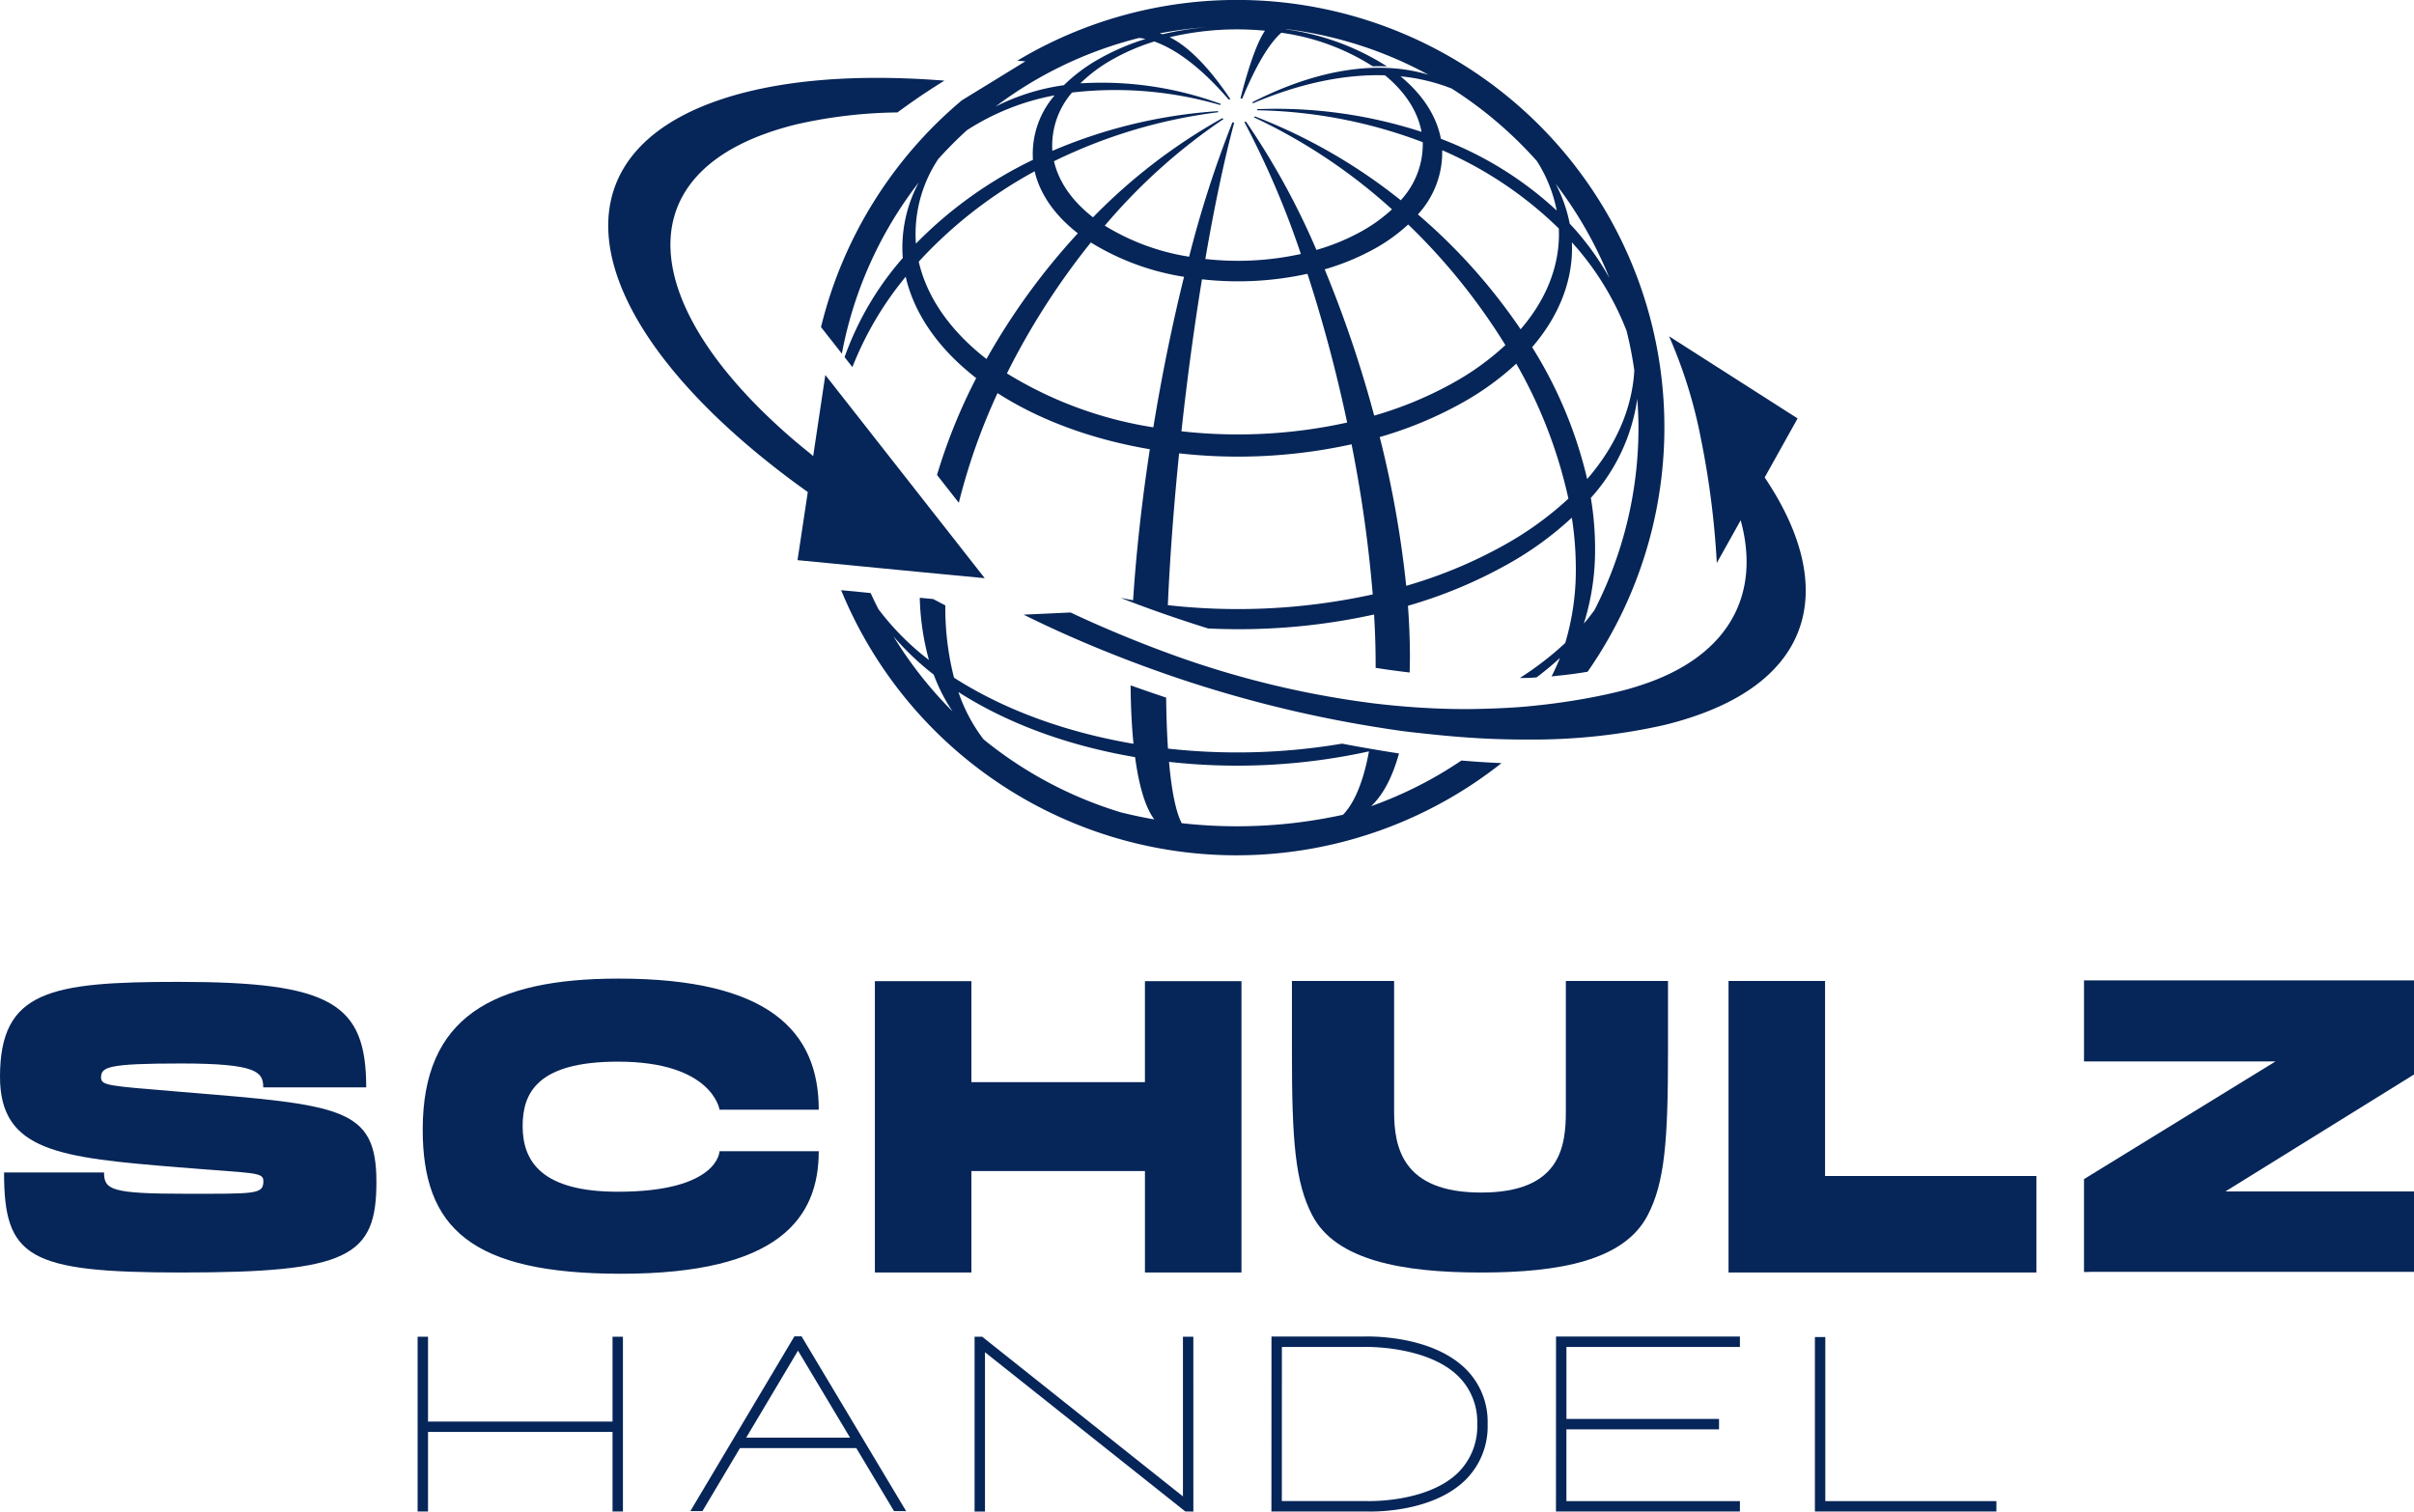 <?xml version="1.0" encoding="UTF-8"?>
<svg xmlns="http://www.w3.org/2000/svg" xmlns:xlink="http://www.w3.org/1999/xlink" width="445.503" height="278.979" viewBox="0 0 445.503 278.979">
  <defs>
    <clipPath id="a">
      <rect width="445.503" height="278.979" fill="#062558"></rect>
    </clipPath>
  </defs>
  <g clip-path="url(#a)">
    <path d="M67.584,264.624H48.578c0-2.827-1.094-4.408-15.172-4.408-13.625,0-14.76.653-14.76,2.639.129,1.416,1.089,1.484,14.6,2.587,29.839,2.436,36.221,2.849,36.221,16.675,0,13.784-5.178,16.678-35.993,16.678C5.1,298.8.748,295.991.748,280.33H19.2c0,3.2,1.343,3.931,15.072,3.931,12.9,0,14.335.131,14.335-2.329,0-1.725-1.588-1.4-15.662-2.554C11.119,277.583,0,276.509,0,262.68c0-15.9,9.252-17.527,32.951-17.527,28.123,0,34.633,3.921,34.633,19.471" transform="translate(0 -63.934)" fill="#062558"></path>
    <path d="M178.624,268.538h-18.31s-1.272-8.874-18.757-8.874c-15.056,0-17.582,5.942-17.582,11.909,0,6.7,3.755,12.1,17.582,12.1,18.608,0,18.757-7.479,18.757-7.479h18.309c0,12.319-7.327,22.617-36.457,22.617-27.787,0-36.633-8.5-36.633-26.622,0-20.594,12.7-27.852,36.168-27.852,27.729,0,36.922,9.724,36.923,24.2" transform="translate(-27.522 -63.721)" fill="#062558"></path>
    <path d="M286.077,244.979V298.75H268.263V280.022H236.237V298.75H218.425V244.979h17.812v18.642h32.025V244.979Z" transform="translate(-56.964 -63.889)" fill="#062558"></path>
    <path d="M326.284,288.159c-3.133-6.029-3.754-13.67-3.741-30.3l0-12.93H341.4v24.076c0,6.577,1.488,14.975,16.062,14.975s15.632-8.4,15.632-14.975V244.93h18.85l0,12.93c.013,16.628-.61,24.27-3.741,30.3-4.346,8.366-16.265,10.579-30.743,10.579s-26.828-2.213-31.175-10.579" transform="translate(-84.117 -63.876)" fill="#062558"></path>
    <path d="M488.356,280.926v17.812H431.544V244.93h17.812v36Z" transform="translate(-112.543 -63.876)" fill="#062558"></path>
    <path d="M581.19,262.154l-34.814,21.591H581.19v14.829h-59.94l-.037.023h-.924V281.464l35.354-21.728H520.29V244.789h60.9Z" transform="translate(-135.687 -63.839)" fill="#062558"></path>
    <path d="M141,334.519h.789v31.128H141V350.959H105.816v14.688h-.789V334.519h.789v15.652H141Z" transform="translate(-27.39 -87.24)" fill="#062558"></path>
    <path d="M142.154,366.013h-1.919V351.325H106.182v14.688h-1.92V333.754h1.92v15.652h34.052V333.754h1.919Z" transform="translate(-27.191 -87.04)" fill="#062558"></path>
    <path d="M192.9,334.424l18.625,31.128h-.92l-6.962-11.637H181.541l-6.929,11.637H173.7l18.533-31.127Zm10.271,18.7-10.608-17.734L182.01,353.127Z" transform="translate(-45.298 -87.215)" fill="#062558"></path>
    <path d="M211.179,365.918h-1.24l-6.963-11.637H181.511l-6.929,11.637h-2.233l19.207-32.258h1.318l19.3,32.259Zm-28.525-13.556h19.174l-9.61-16.065Z" transform="translate(-44.947 -87.016)" fill="#062558"></path>
    <path d="M282.537,334.518h.789v31.128l-.722-.009L244.87,335.643v30h-.789V334.518l.639,0,37.817,30.078Z" transform="translate(-63.654 -87.239)" fill="#062558"></path>
    <path d="M283.691,366.019,282.2,366l-.152-.12-36.816-29.266v29.4h-1.92V333.755l1.4-.005,37.054,29.473v-29.47h1.919Z" transform="translate(-63.455 -87.039)" fill="#062558"></path>
    <path d="M352.971,340.171a13.158,13.158,0,0,1,3.99,9.871,13.339,13.339,0,0,1-4.026,10.023c-5.4,5.191-14.452,5.565-16.952,5.565-.358,0-.582-.007-.639-.01H318.189l.011-31.158h16.487c.471-.02,11.952-.386,18.284,5.707m3.2,9.871a12.392,12.392,0,0,0-3.745-9.3c-6.087-5.859-17.607-5.492-17.724-5.489H318.988l-.011,29.58h16.382c.125,0,11.1.365,17.032-5.339a12.578,12.578,0,0,0,3.781-9.452" transform="translate(-82.981 -87.223)" fill="#062558"></path>
    <path d="M335.783,366c-.37,0-.6-.007-.661-.01h-17.7l.011-32.289h17.053c.466-.012,12.126-.437,18.675,5.866a13.7,13.7,0,0,1,4.162,10.279,13.885,13.885,0,0,1-4.2,10.43C347.6,365.583,338.455,366,335.783,366m-16.44-1.928h15.816c.134,0,10.919.32,16.64-5.181a12.031,12.031,0,0,0,3.607-9.044,11.848,11.848,0,0,0-3.572-8.894c-5.781-5.564-16.841-5.345-17.309-5.331H319.354Z" transform="translate(-82.782 -87.023)" fill="#062558"></path>
    <path d="M389.238,334.48h32.8v.789H390.027l0,14.415h28.161v.789H390.021l0,14.376h32.025v.789H389.227Z" transform="translate(-101.507 -87.23)" fill="#062558"></path>
    <path d="M422.407,366H388.462l.011-32.288h33.934v1.92H390.392l0,13.284h28.162v1.919H390.387l0,13.246h32.025Z" transform="translate(-101.308 -87.03)" fill="#062558"></path>
    <path d="M454.66,364.88h31.572v.789H453.871V334.6h.789Z" transform="translate(-118.366 -87.261)" fill="#062558"></path>
    <path d="M486.6,366.034H453.107v-32.2h1.919v30.28H486.6Z" transform="translate(-118.167 -87.062)" fill="#062558"></path>
    <path d="M204.976,60.377l3.068,3.9.336.435.441.56a73.809,73.809,0,0,1,14.2-31.615,25.464,25.464,0,0,0-2.959,13.966,56.3,56.3,0,0,0-10.738,18.292l1.44,1.842A61.638,61.638,0,0,1,220.6,51.076c1.529,6.654,5.843,13.136,13.014,18.707a103.012,103.012,0,0,0-7.232,17.877l4.023,5.135a113.205,113.205,0,0,1,7.144-20.242c7.977,5.132,17.734,8.6,28.108,10.361-1.45,9.513-2.517,18.99-3.086,27.873-.786-.131-1.559-.3-2.334-.448.765.3,1.538.592,2.306.886q3.172,1.2,6.368,2.3c2.5.861,5,1.688,7.5,2.465a116.049,116.049,0,0,0,30.633-2.575c.2,3.343.295,6.589.285,9.705,0,.054,0,.1,0,.143,2.115.333,4.2.613,6.273.859.024-.866.051-1.729.055-2.631,0-3.117-.116-6.358-.365-9.688a86.219,86.219,0,0,0,18.18-7.542,61.274,61.274,0,0,0,12.064-8.717,60.839,60.839,0,0,1,.739,9.492,46.834,46.834,0,0,1-1.957,13.639,58.283,58.283,0,0,1-8.383,6.463c.619-.017,1.26,0,1.865-.033.417-.016.811-.056,1.229-.077,1.536-1.171,3-2.37,4.325-3.613-.473,1.188-.995,2.326-1.56,3.424l.06-.007c.421-.034.817-.092,1.226-.132,1.852-.188,3.65-.423,5.37-.72A78.884,78.884,0,0,0,241.2,11.2l1.492.119-11.73,7.2a79.067,79.067,0,0,0-25.989,41.858M226.6,29.362a74.293,74.293,0,0,1,5.3-5.327A44.8,44.8,0,0,1,248.087,17.6a16.516,16.516,0,0,0-4,11.9,76.723,76.723,0,0,0-21.6,15.467,24.986,24.986,0,0,1,4.112-15.6m8.911,36.892c-6.891-5.355-11.039-11.578-12.5-17.969a82.412,82.412,0,0,1,21.393-16.676c.937,4.076,3.584,8.037,7.969,11.447a123.294,123.294,0,0,0-16.862,23.2M266.3,78.869a72.751,72.751,0,0,1-27.017-9.952,135.059,135.059,0,0,1,15.489-24.165,46.461,46.461,0,0,0,17.2,6.337c-2.189,8.839-4.115,18.292-5.667,27.779m8.975-27.316a59.711,59.711,0,0,0,19.465-1.02,271.769,271.769,0,0,1,7.328,27.457A93.745,93.745,0,0,1,271.491,79.6c1.039-9.567,2.326-19.1,3.788-28.048m-6.3,60.138c.391-8.913,1.107-18.437,2.085-28.02A97.445,97.445,0,0,0,302.887,82a245.724,245.724,0,0,1,3.908,27.708,115.862,115.862,0,0,1-37.814,1.983m28.942-61.977a44.577,44.577,0,0,0,9.267-3.842,31.685,31.685,0,0,0,6.147-4.443,114.184,114.184,0,0,1,17.938,22.266,49.283,49.283,0,0,1-9.658,6.977,69.214,69.214,0,0,1-14.555,6.037,217.857,217.857,0,0,0-9.139-26.994m39.17-19.987a26.322,26.322,0,0,1,3.655,9.134,65.579,65.579,0,0,0-21.375-13.243c-.774-4.078-3.247-8.073-7.456-11.535a35.212,35.212,0,0,1,9.444,2.256,74.669,74.669,0,0,1,15.731,13.389m4.046,12.444c.288,6.414-2.082,12.843-7.053,18.6a106.318,106.318,0,0,0-18.958-21.2,16.912,16.912,0,0,0,4.488-11.844,71.224,71.224,0,0,1,21.523,14.446m-10.177,58.478a85.919,85.919,0,0,1-17.99,7.468,194.439,194.439,0,0,0-4.886-27.458,71.78,71.78,0,0,0,15.146-6.282,51.555,51.555,0,0,0,10.053-7.26,87.931,87.931,0,0,1,9.622,24.91,61.485,61.485,0,0,1-11.945,8.622m5.248-36.575c5.171-5.991,7.639-12.686,7.338-19.359a52.817,52.817,0,0,1,10.1,16.361,71.678,71.678,0,0,1,1.422,7.3c-.4,6.941-3.32,13.813-8.7,20.038a79.954,79.954,0,0,0-10.16-24.34M347.7,112.63c-.613.827-1.243,1.653-1.945,2.462a45.154,45.154,0,0,0,2.072-13.755,56.841,56.841,0,0,0-.782-9.44,34.613,34.613,0,0,0,8.575-18.3c.129,1.765.216,3.542.216,5.338a73.735,73.735,0,0,1-8.136,33.7m2.765-61.349a50.684,50.684,0,0,0-7.32-10.013,26.873,26.873,0,0,0-2.589-7.345,74.318,74.318,0,0,1,9.909,17.358M284.531,18.9c.071.05.136.1.2.148,8.731-3.724,16.97-5.375,24.327-5.149,3.814,3.129,6.056,6.745,6.744,10.437a86.848,86.848,0,0,0-30.359-4.186.973.973,0,0,1,.024.2,90.236,90.236,0,0,1,30.56,5.894,15.236,15.236,0,0,1-4.063,10.716A101.453,101.453,0,0,0,285.037,21.48a1.514,1.514,0,0,1-.17.174,103.159,103.159,0,0,1,25.483,16.983,29.111,29.111,0,0,1-5.565,4.022,39.477,39.477,0,0,1-8.384,3.469,137.531,137.531,0,0,0-13-23.684c-.1.035-.206.055-.3.08a161.6,161.6,0,0,1,10.428,24.352A54.073,54.073,0,0,1,275.9,47.8c1.617-9.4,3.418-18.027,5.327-25.175-.108-.015-.21-.026-.325-.045a203.9,203.9,0,0,0-7.992,24.8,42.084,42.084,0,0,1-15.565-5.731,107.131,107.131,0,0,1,21.912-19.675.587.587,0,0,0-.089-.063c-.04-.028-.088-.065-.134-.1a104.516,104.516,0,0,0-23.864,18.3c-3.967-3.081-6.354-6.669-7.2-10.356a95.891,95.891,0,0,1,30.3-9.041c-.011-.068-.025-.134-.036-.2a93.221,93.221,0,0,0-30.565,7.329,14.966,14.966,0,0,1,3.631-10.764,69.2,69.2,0,0,1,27.324,2.3,1.424,1.424,0,0,1,.162-.183,63.779,63.779,0,0,0-25.948-3.815,27.9,27.9,0,0,1,6.042-4.478,39.321,39.321,0,0,1,7.594-3.244c4.159,1.465,8.816,5,13.746,10.724.1-.03.2-.058.3-.086-4.008-5.977-7.81-9.753-11.2-11.426a53.8,53.8,0,0,1,17.586-1.2c-1.366,2-2.9,6.141-4.525,12.5.105.015.216.029.321.046,2.59-6.246,5.044-10.27,7.22-12.173a41.907,41.907,0,0,1,16.887,6.2c.891-.029,1.768-.025,2.624.017a46.3,46.3,0,0,0-18.666-6.852.534.534,0,0,0,.078-.032,73.562,73.562,0,0,1,26.229,8.418c-8.944-2.7-20.215-1.223-32.553,5.1M276.3,5a55.854,55.854,0,0,0-8.29,1.318c-.185-.065-.369-.1-.557-.157A74.772,74.772,0,0,1,276.3,5M263.7,7c.385.05.766.1,1.153.191a43.386,43.386,0,0,0-8.382,3.579,31.024,31.024,0,0,0-6.683,4.956,40.088,40.088,0,0,0-12.611,3.947A73.729,73.729,0,0,1,263.7,7" transform="translate(-53.456)" fill="#062558"></path>
    <path d="M307.812,187.221c2.169-2.056,3.918-5.307,5.14-9.735-1.8-.26-3.634-.579-5.46-.889q-2.508-.428-5.043-.917a116.16,116.16,0,0,1-32.134.917q-.278-4.165-.336-9.415c-2.19-.722-4.378-1.487-6.563-2.26.041,4.034.22,7.646.538,10.784-12.218-2.077-23.718-6.16-33.124-12.2a51.524,51.524,0,0,1-1.6-13.341c-.747-.378-1.49-.78-2.233-1.172l-2.487-.237a47.5,47.5,0,0,0,1.691,11.484,48.765,48.765,0,0,1-9.331-9.4q-.75-1.458-1.428-2.958l-.583-.056-.547-.054L210,147.355a78.841,78.841,0,0,0,121.873,31.918q-3.65-.155-7.4-.478a73.951,73.951,0,0,1-16.662,8.426m-.4-10.116c-1.035,5.6-2.679,9.528-4.792,11.7a91.207,91.207,0,0,1-29.766,1.557c-1.049-2-1.855-5.8-2.343-11.319a113.353,113.353,0,0,0,36.9-1.937m-43.166,1.056c.751,5.555,1.963,9.412,3.552,11.5-2.084-.354-4.145-.8-6.171-1.3a74.157,74.157,0,0,1-25.353-13.478,30.6,30.6,0,0,1-4.63-8.73c9.26,5.951,20.574,9.971,32.6,12.013m-44.579-22.28a50.253,50.253,0,0,0,7.421,7.05,32.619,32.619,0,0,0,3.472,6.795,74.425,74.425,0,0,1-10.893-13.845" transform="translate(-54.766 -38.429)" fill="#062558"></path>
    <path d="M392.321,110.012l2.6-4.661,3.475-6.226-23.718-15.16,0,.005a88.587,88.587,0,0,1,5.893,18.99c0,.016,0,.024,0,.041a.079.079,0,0,0,.013.015,158.443,158.443,0,0,1,2.9,22.786l4.406-7.881c3.7,13.5-2.031,24.381-16.553,29.789a53.884,53.884,0,0,1-6.532,1.962c-3.051.728-6.206,1.312-9.436,1.786-1.863.277-3.751.508-5.676.7-.1.009-.2.027-.295.032-.411.043-.821.083-1.237.121-2.334.2-4.723.318-7.134.387-1.589.049-3.191.081-4.811.067-3.214-.02-6.5-.174-9.842-.432-2-.155-4.02-.362-6.063-.6a172.018,172.018,0,0,1-38.42-9.406q-3.217-1.183-6.483-2.505c-3.7-1.5-7.421-3.1-11.187-4.881l-8.662.4c6.417,3.19,13.043,6.034,19.751,8.592q3.261,1.239,6.54,2.382a227.329,227.329,0,0,0,38.09,9.669c1.946.315,3.893.626,5.81.877,1.552.2,3.077.354,4.612.517,3.861.415,7.656.72,11.364.879,2.4.095,4.757.146,7.074.133a110.375,110.375,0,0,0,24.764-2.626,60.813,60.813,0,0,0,7.26-2.2c21.226-7.907,24.245-24.608,11.491-43.553" transform="translate(-66.649 -21.897)" fill="#062558"></path>
    <path d="M197.185,109.463l1.042.1,3.324.323,7.852.759,3.865.37h.005l1.063.1,7,.67-1.211-1.545-2.024-2.578-2.857-3.649-4.242-5.4-.648-.828-15-19.127-.242-.31-1.094-1.385-.152-.2-.139-.18-1.81-2.3L190.5,83.744l-.825,5.5v0c-.218-.171-.408-.345-.621-.52-1.29-1.04-2.561-2.085-3.752-3.127-26.678-23.292-29.965-46.349-4.883-55.694a55.434,55.434,0,0,1,6.535-1.965,88.486,88.486,0,0,1,18.273-2.116c2.144-1.585,5.174-3.721,8.67-5.866-13.32-1.054-25.53-.512-35.693,1.9a61.536,61.536,0,0,0-7.289,2.181c-30.29,11.3-23.49,40.5,13.335,68.59,1.424,1.085,2.913,2.173,4.429,3.255v.006l-.794,5.269-1.1,7.3,6.214.6,4.169.4Z" transform="translate(-39.602 -5.072)" fill="#062558"></path>
  </g>
</svg>
